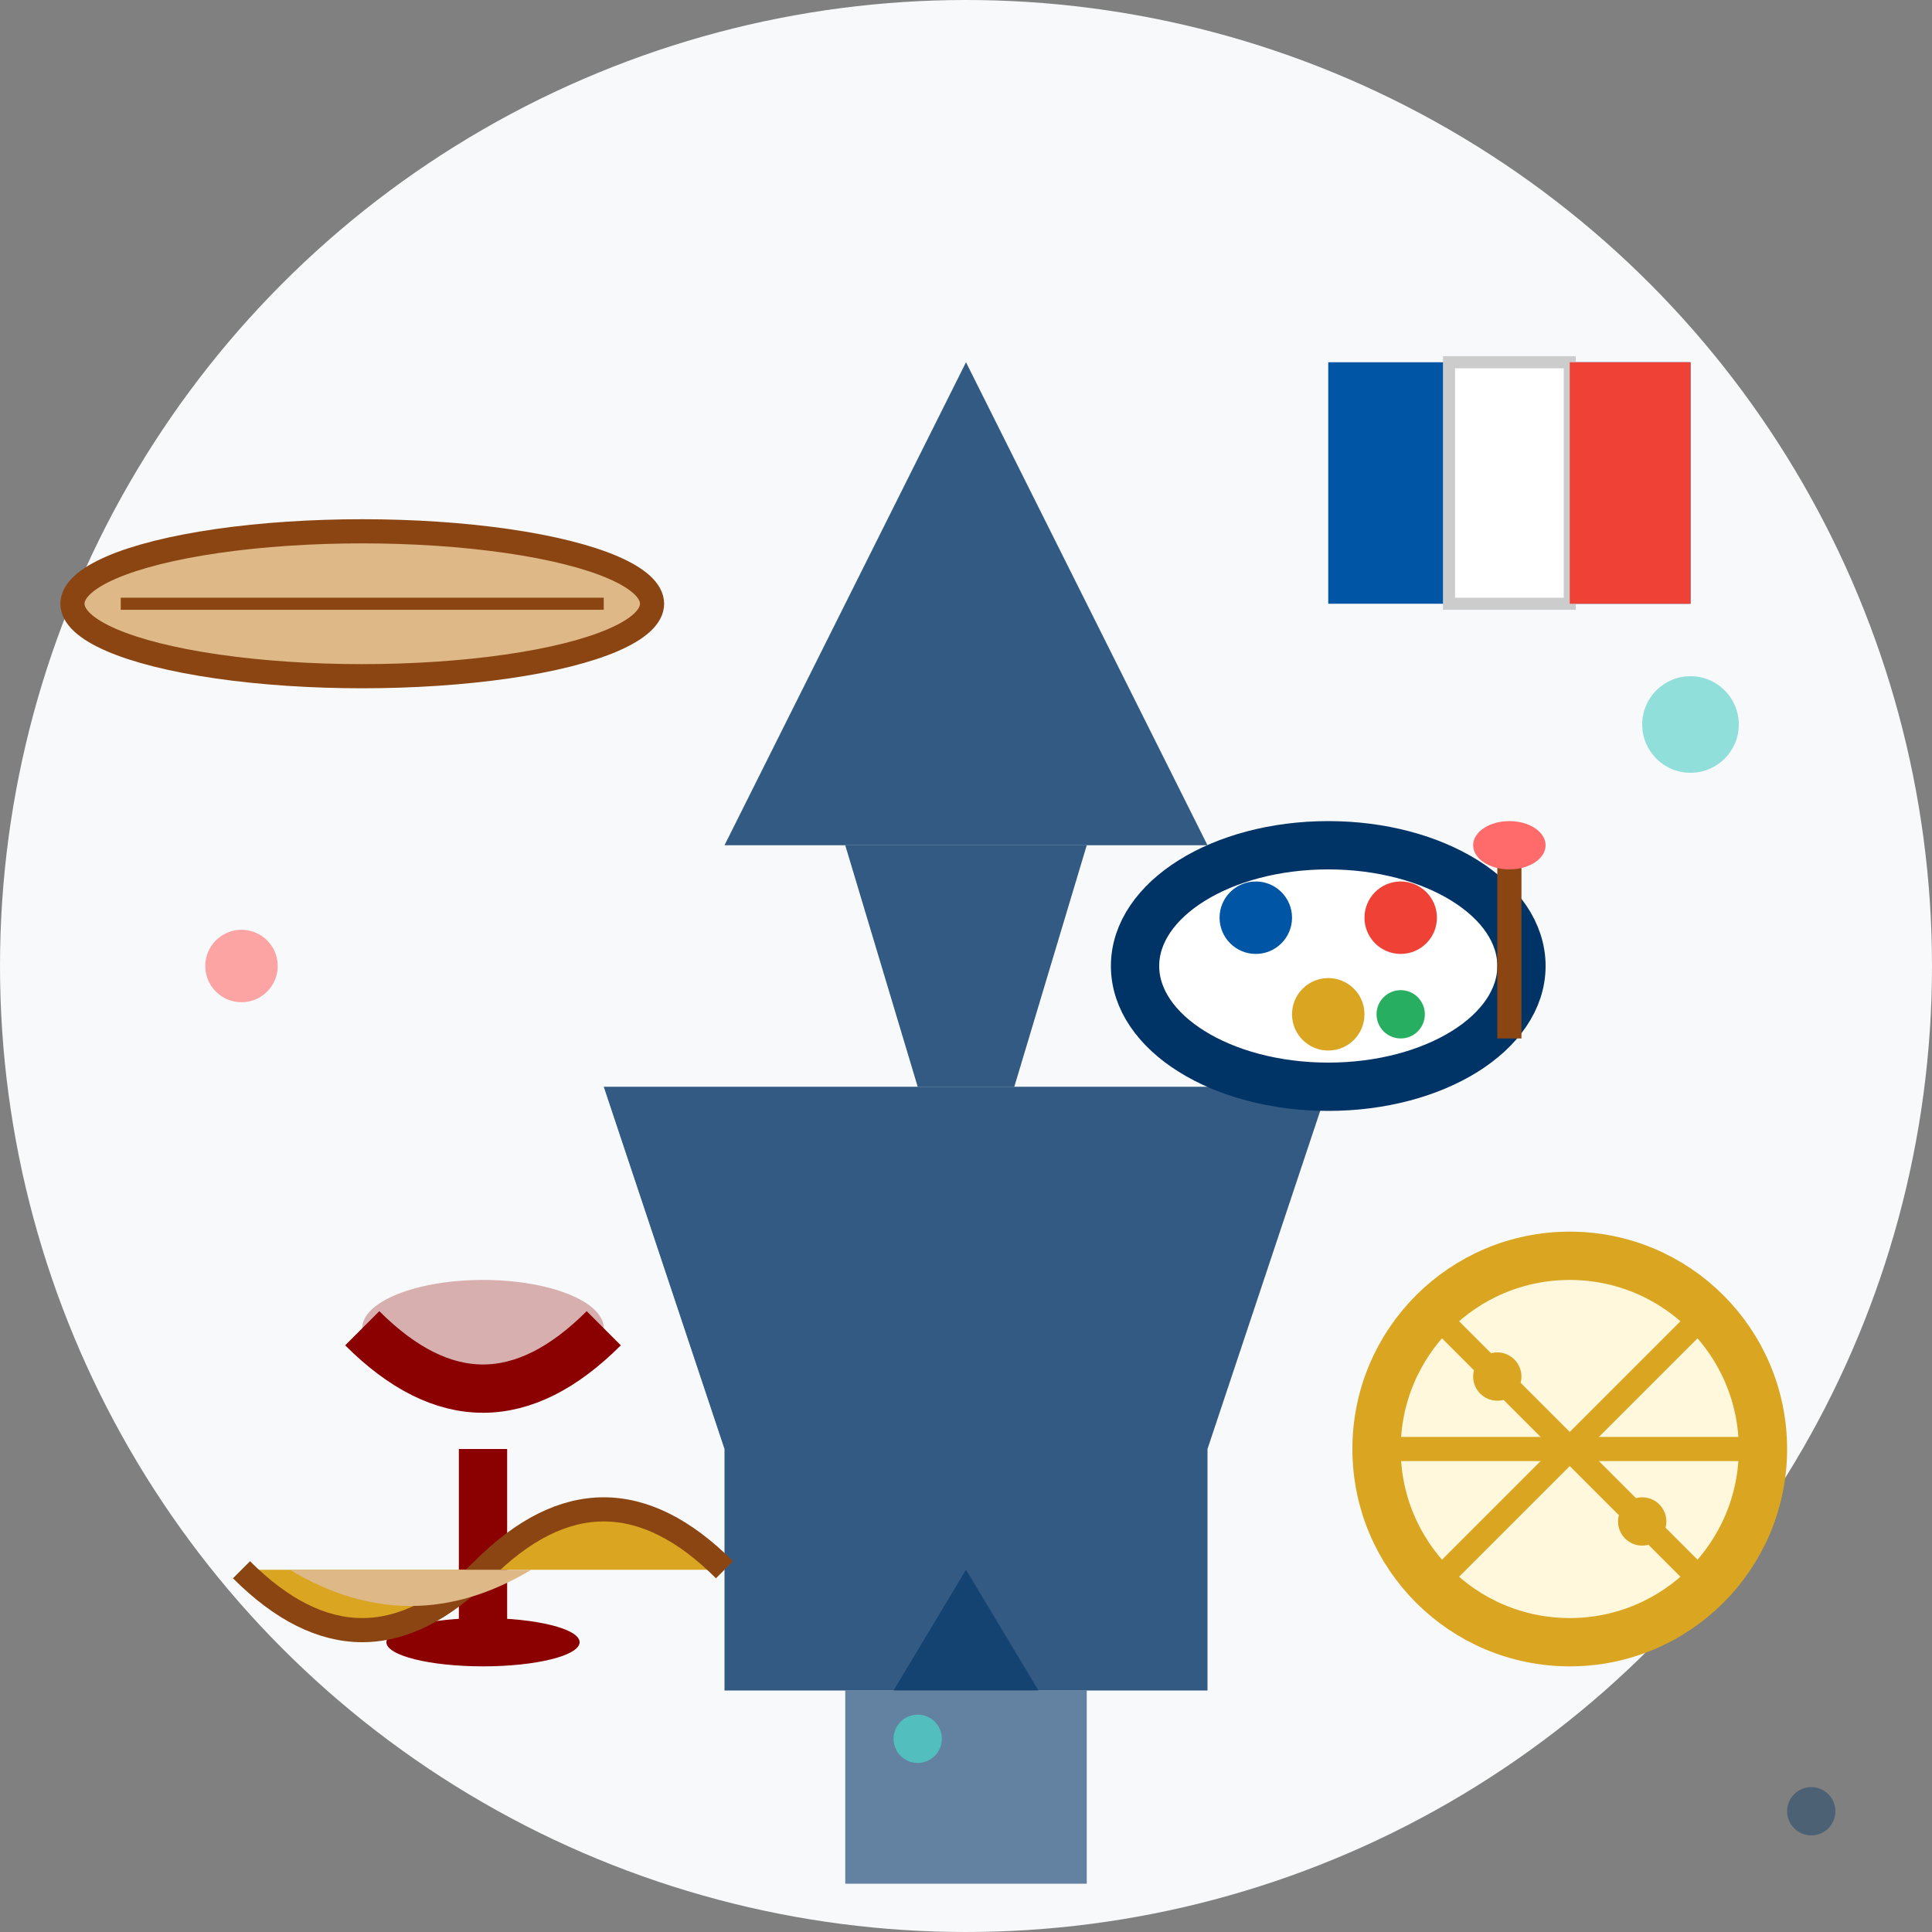 <svg width="80" height="80" viewBox="0 0 80 80" fill="none" xmlns="http://www.w3.org/2000/svg">
    <rect x="0" y="0" width="80" height="80" fill="#808080" stroke="none"/>
    <!-- Background Circle -->
    <circle cx="40" cy="40" r="40" fill="#f8f9fa"/>
    
    <!-- Eiffel Tower -->
    <path d="M40 15 L30 35 L50 35 Z" fill="#003366" opacity="0.8"/>
    <path d="M35 35 L45 35 L42 45 L38 45 Z" fill="#003366" opacity="0.8"/>
    <path d="M25 45 L55 45 L50 60 L30 60 Z" fill="#003366" opacity="0.8"/>
    <rect x="30" y="60" width="20" height="10" fill="#003366" opacity="0.8"/>
    
    <!-- French Flag -->
    <rect x="55" y="15" width="15" height="10" fill="#0055A4"/>
    <rect x="60" y="15" width="5" height="10" fill="#FFFFFF" stroke="#ccc" stroke-width="0.5"/>
    <rect x="65" y="15" width="5" height="10" fill="#EF4135"/>
    
    <!-- Baguette -->
    <ellipse cx="15" cy="25" rx="12" ry="3" fill="#DEB887" stroke="#8B4513" stroke-width="1"/>
    <line x1="5" y1="25" x2="25" y2="25" stroke="#8B4513" stroke-width="0.5"/>
    <line x1="8" y1="25" x2="8" y2="25" stroke="#8B4513" stroke-width="2"/>
    <line x1="15" y1="25" x2="15" y2="25" stroke="#8B4513" stroke-width="2"/>
    <line x1="22" y1="25" x2="22" y2="25" stroke="#8B4513" stroke-width="2"/>
    
    <!-- Cheese Wheel -->
    <circle cx="65" cy="60" r="8" fill="#FFF8DC" stroke="#DAA520" stroke-width="2"/>
    <path d="M57 60 L73 60" stroke="#DAA520" stroke-width="1"/>
    <path d="M60 55 L70 65" stroke="#DAA520" stroke-width="1"/>
    <path d="M60 65 L70 55" stroke="#DAA520" stroke-width="1"/>
    <circle cx="62" cy="57" r="1" fill="#DAA520"/>
    <circle cx="68" cy="63" r="1" fill="#DAA520"/>
    
    <!-- Wine Glass -->
    <path d="M15 55 Q20 60 25 55" stroke="#8B0000" stroke-width="2" fill="none"/>
    <rect x="19" y="60" width="2" height="8" fill="#8B0000"/>
    <ellipse cx="20" cy="68" rx="4" ry="1" fill="#8B0000"/>
    <ellipse cx="20" cy="55" rx="5" ry="2" fill="#8B0000" opacity="0.3"/>
    
    <!-- Artist Palette -->
    <ellipse cx="55" cy="40" rx="8" ry="5" fill="#ffffff" stroke="#003366" stroke-width="2"/>
    <circle cx="52" cy="38" r="1.5" fill="#0055A4"/>
    <circle cx="58" cy="38" r="1.5" fill="#EF4135"/>
    <circle cx="55" cy="42" r="1.5" fill="#DAA520"/>
    <circle cx="58" cy="42" r="1" fill="#27ae60"/>
    
    <!-- Paintbrush -->
    <rect x="62" y="35" width="1" height="8" fill="#8B4513"/>
    <ellipse cx="62.5" cy="35" rx="1.5" ry="1" fill="#ff6b6b"/>
    
    <!-- Croissant -->
    <path d="M10 65 Q15 70 20 65 Q25 60 30 65" fill="#DAA520" stroke="#8B4513" stroke-width="1"/>
    <path d="M12 65 Q17 68 22 65" fill="#DEB887"/>
    
    <!-- Notre-Dame Silhouette -->
    <rect x="35" y="70" width="10" height="8" fill="#003366" opacity="0.6"/>
    <path d="M37 70 L40 65 L43 70" fill="#003366" opacity="0.6"/>
    <circle cx="38" cy="72" r="1" fill="#4ecdc4" opacity="0.8"/>
    
    <!-- Decorative Elements -->
    <circle cx="70" cy="30" r="2" fill="#4ecdc4" opacity="0.6"/>
    <circle cx="10" cy="40" r="1.5" fill="#ff6b6b" opacity="0.6"/>
    <circle cx="75" cy="75" r="1" fill="#003366" opacity="0.4"/>
</svg>
